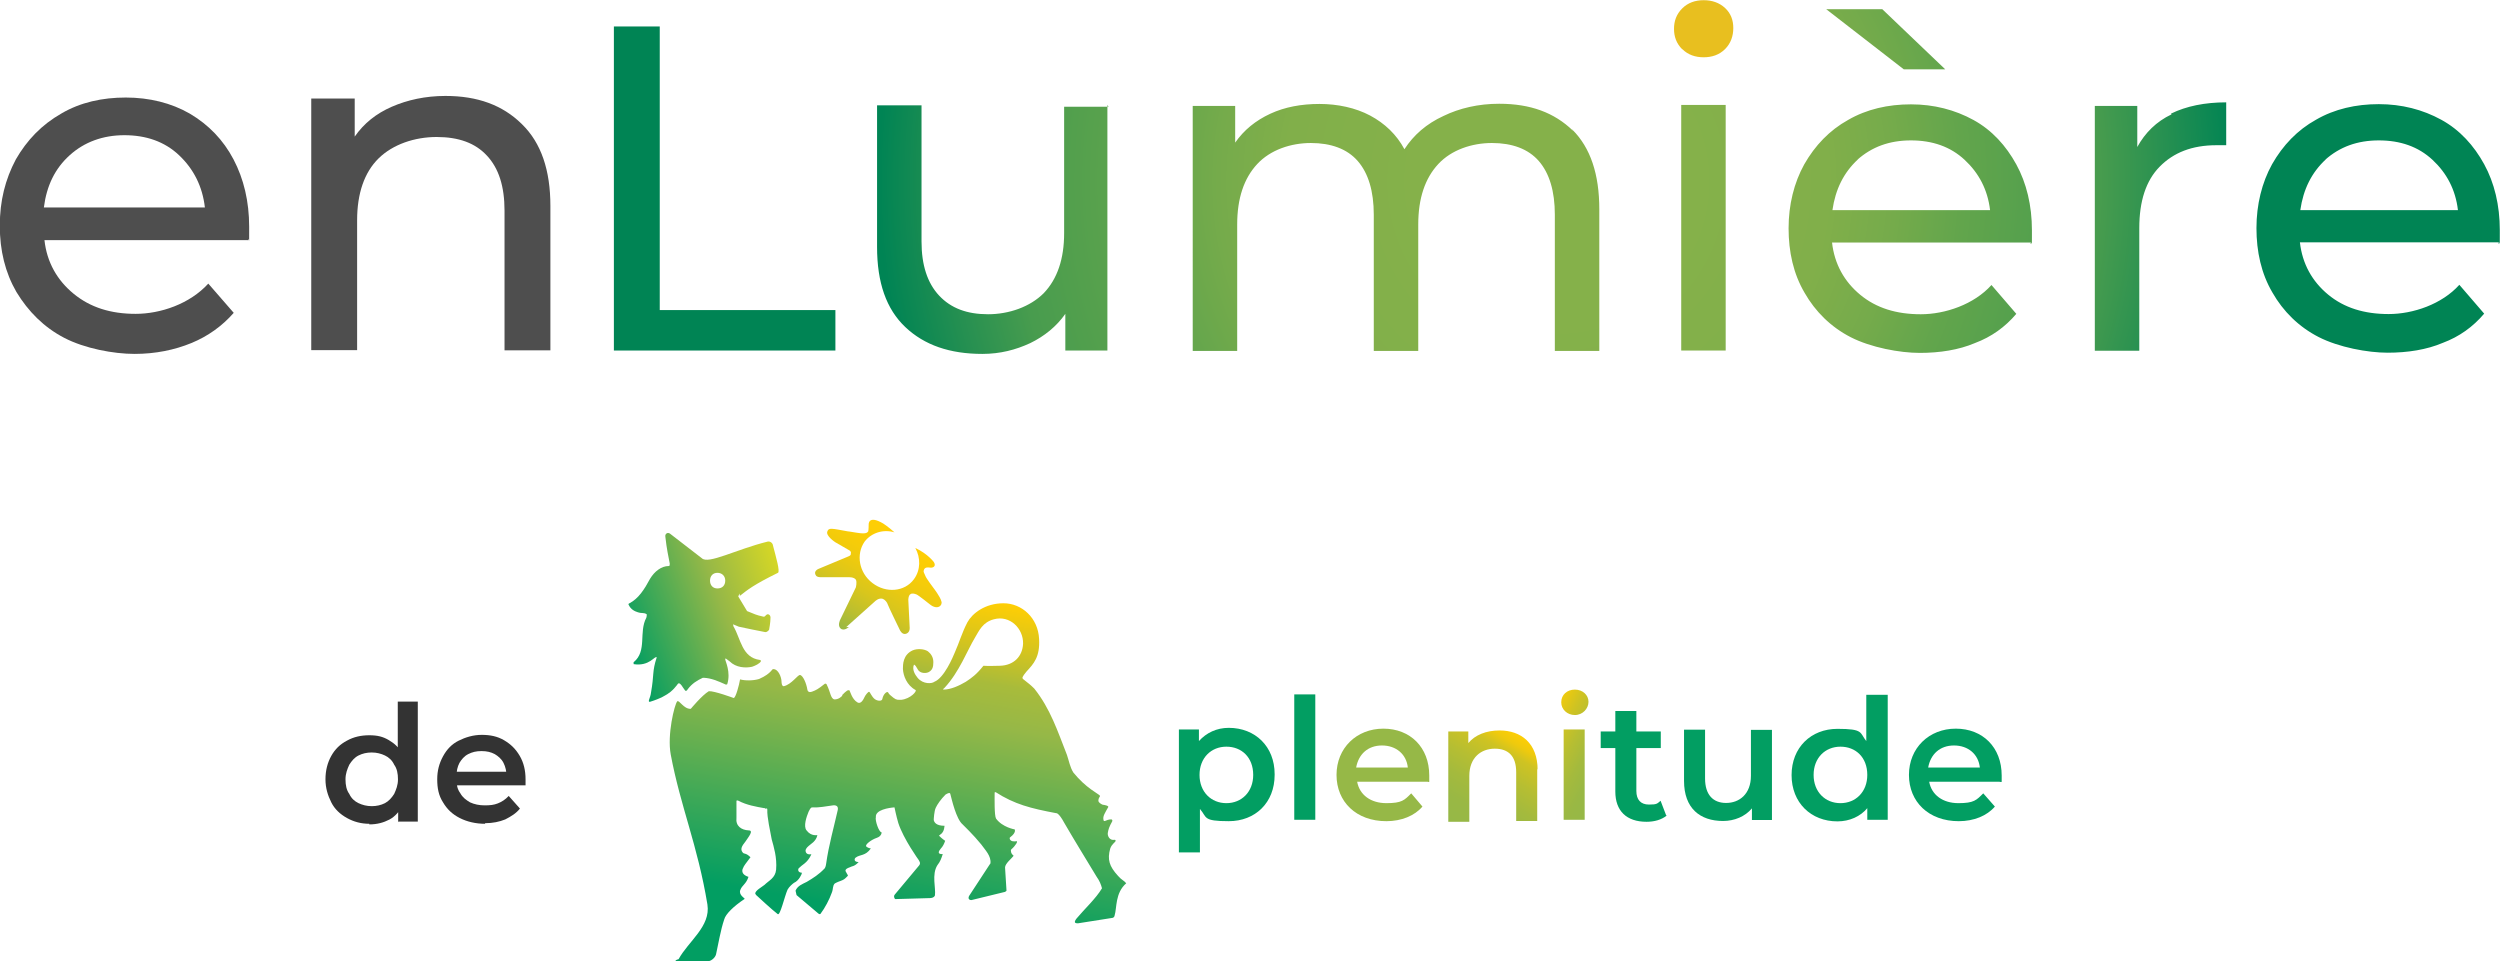 <?xml version="1.0" encoding="UTF-8"?>
<svg id="Layer_1" data-name="Layer 1" xmlns="http://www.w3.org/2000/svg" xmlns:xlink="http://www.w3.org/1999/xlink" viewBox="0 0 124.82 48">
  <defs>
    <style>
      .cls-1 {
        fill: url(#linear-gradient);
      }

      .cls-1, .cls-2, .cls-3, .cls-4, .cls-5, .cls-6, .cls-7, .cls-8, .cls-9, .cls-10, .cls-11 {
        stroke-width: 0px;
      }

      .cls-2 {
        fill: url(#radial-gradient);
      }

      .cls-3 {
        fill: url(#linear-gradient-4);
      }

      .cls-4 {
        fill: url(#linear-gradient-2);
      }

      .cls-5 {
        fill: url(#linear-gradient-3);
      }

      .cls-6 {
        fill: url(#linear-gradient-5);
      }

      .cls-7 {
        fill: #4e4e4e;
      }

      .cls-8 {
        fill: #333;
      }

      .cls-9 {
        fill: #96b847;
      }

      .cls-10 {
        fill: #e8bf1f;
      }

      .cls-11 {
        fill: #029e62;
      }
    </style>
    <radialGradient id="radial-gradient" cx="77.73" cy="-441.06" fx="77.73" fy="-441.06" r="33.85" gradientTransform="translate(0 -432) scale(1 -1)" gradientUnits="userSpaceOnUse">
      <stop offset=".2" stop-color="#85b14a"/>
      <stop offset=".4" stop-color="#81af4a"/>
      <stop offset=".5" stop-color="#75ab4b"/>
      <stop offset=".6" stop-color="#62a54c"/>
      <stop offset=".8" stop-color="#489c4e"/>
      <stop offset=".9" stop-color="#269051"/>
      <stop offset="1" stop-color="#008454"/>
    </radialGradient>
    <linearGradient id="linear-gradient" x1="43.19" y1="-481.57" x2="46.72" y2="-461.52" gradientTransform="translate(0 -432) scale(1 -1)" gradientUnits="userSpaceOnUse">
      <stop offset="0" stop-color="#029e62"/>
      <stop offset=".2" stop-color="#029e62"/>
      <stop offset=".7" stop-color="#96b847"/>
      <stop offset=".8" stop-color="#a8bb3b"/>
      <stop offset=".9" stop-color="#d8c51c"/>
      <stop offset="1" stop-color="#ffce04"/>
    </linearGradient>
    <linearGradient id="linear-gradient-2" x1="31.09" y1="-463.74" x2="39.16" y2="-460.79" gradientTransform="translate(0 -432) scale(1 -1)" gradientUnits="userSpaceOnUse">
      <stop offset="0" stop-color="#029e62"/>
      <stop offset=".6" stop-color="#96b847"/>
      <stop offset="1" stop-color="#d6d725"/>
    </linearGradient>
    <linearGradient id="linear-gradient-3" x1="42.23" y1="-463.64" x2="45.11" y2="-458.7" gradientTransform="translate(0 -432) scale(1 -1)" gradientUnits="userSpaceOnUse">
      <stop offset="0" stop-color="#96b847"/>
      <stop offset="0" stop-color="#96b846"/>
      <stop offset=".2" stop-color="#bcbf2e"/>
      <stop offset=".4" stop-color="#d9c61c"/>
      <stop offset=".6" stop-color="#eeca0e"/>
      <stop offset=".8" stop-color="#facd06"/>
      <stop offset="1" stop-color="#ffce04"/>
    </linearGradient>
    <linearGradient id="linear-gradient-4" x1="73.03" y1="-473.35" x2="75.79" y2="-468.58" gradientTransform="translate(0 -432) scale(1 -1)" gradientUnits="userSpaceOnUse">
      <stop offset="0" stop-color="#96b847"/>
      <stop offset=".2" stop-color="#99b844"/>
      <stop offset=".4" stop-color="#a4ba3d"/>
      <stop offset=".6" stop-color="#b6be32"/>
      <stop offset=".8" stop-color="#cfc322"/>
      <stop offset=".9" stop-color="#efca0d"/>
      <stop offset="1" stop-color="#ffce04"/>
    </linearGradient>
    <linearGradient id="linear-gradient-5" x1="76.85" y1="-468.76" x2="80.36" y2="-470.78" gradientTransform="translate(0 -432) scale(1 -1)" gradientUnits="userSpaceOnUse">
      <stop offset="0" stop-color="#ffce04"/>
      <stop offset="0" stop-color="#efca0d"/>
      <stop offset=".2" stop-color="#cfc322"/>
      <stop offset=".4" stop-color="#b6be32"/>
      <stop offset=".6" stop-color="#a4ba3d"/>
      <stop offset=".8" stop-color="#99b844"/>
      <stop offset="1" stop-color="#96b847"/>
    </linearGradient>
  </defs>
  <g>
    <g>
      <path class="cls-7" d="m12.38,11.99H2.22c.12,1.1.63,2,1.46,2.68s1.85,1,3.09,1,2.7-.49,3.63-1.51l1.27,1.46c-.58.66-1.29,1.17-2.12,1.51s-1.78.54-2.83.54-2.49-.27-3.51-.8-1.8-1.32-2.39-2.29c-.56-.97-.83-2.07-.83-3.31s.27-2.31.8-3.31c.56-.97,1.29-1.73,2.27-2.29.95-.56,2.05-.8,3.22-.8s2.27.27,3.19.8c.95.56,1.68,1.32,2.19,2.29s.78,2.1.78,3.36,0,.39-.05.68h-.02ZM3.48,7.75c-.73.66-1.15,1.51-1.29,2.61h8.04c-.12-1.05-.56-1.92-1.29-2.61s-1.66-1-2.73-1-2,.34-2.73,1h-.02.02Z"/>
      <path class="cls-7" d="m26.07,6.21c.95.93,1.41,2.29,1.41,4.07v7.21h-2.29v-6.97c0-1.22-.29-2.12-.88-2.75-.58-.63-1.41-.93-2.51-.93s-2.19.37-2.9,1.07-1.07,1.75-1.07,3.09v6.48h-2.29V4.92h2.17v1.9c.46-.66,1.07-1.15,1.85-1.49.78-.34,1.68-.54,2.68-.54,1.61,0,2.85.46,3.8,1.39h0l.02.02Z"/>
    </g>
    <path class="cls-2" d="m30.63,1.32h2.31v14.16h8.77v2.02h-11.06V1.32h-.02Zm24.66,3.92v12.26h-2.1v-1.83c-.44.63-1.05,1.12-1.75,1.46-.73.34-1.51.54-2.39.54-1.63,0-2.9-.44-3.85-1.34s-1.41-2.22-1.41-4v-7.07h2.22v6.8c0,1.17.29,2.07.88,2.7s1.39.93,2.44.93,2.1-.37,2.78-1.05c.68-.71,1.02-1.71,1.02-3v-6.31h2.22l-.05-.07v-.02Zm23.22,1.24c.9.9,1.34,2.22,1.34,3.97v7.07h-2.22v-6.8c0-1.17-.27-2.07-.8-2.68s-1.34-.9-2.34-.9-2.02.34-2.68,1.05-1,1.71-1,3.02v6.31h-2.22v-6.8c0-1.17-.27-2.07-.8-2.68s-1.34-.9-2.34-.9-2.02.34-2.68,1.05-1,1.71-1,3.02v6.31h-2.22V5.29h2.12v1.83c.44-.63,1.02-1.1,1.75-1.44.73-.34,1.56-.49,2.46-.49s1.8.19,2.53.58,1.32.95,1.71,1.68c.46-.71,1.1-1.27,1.95-1.66.8-.39,1.75-.61,2.78-.61,1.56,0,2.75.44,3.68,1.34h0v-.05h-.02Zm5.43-1.24h2.22v12.26h-2.22V5.24h0Zm17.47,6.87h-9.94c.12,1.07.61,1.95,1.41,2.61s1.8.97,3.02.97,2.66-.49,3.53-1.46l1.24,1.44c-.56.66-1.24,1.15-2.07,1.46-.8.34-1.75.49-2.75.49s-2.44-.27-3.44-.78-1.78-1.29-2.31-2.22c-.56-.95-.8-2.05-.8-3.22s.27-2.27.78-3.19c.54-.95,1.27-1.71,2.19-2.22.93-.54,2-.78,3.14-.78s2.19.27,3.12.78,1.63,1.29,2.14,2.22.78,2.05.78,3.29,0,.39-.05.68h-.02l.02-.07ZM91.15.46h2.83l3.14,3h-2.07l-3.87-3s-.02,0-.02,0Zm1.61,7.5c-.71.66-1.12,1.49-1.27,2.53h7.87c-.12-1.02-.56-1.85-1.27-2.51s-1.61-.97-2.68-.97-1.95.32-2.68.97h0l.02-.02Zm15.64-2.29c.76-.37,1.68-.56,2.75-.56v2.14h-.49c-1.22,0-2.14.37-2.83,1.07s-1.02,1.73-1.02,3.07v6.12h-2.22V5.29h2.12v2.05c.39-.71.95-1.27,1.71-1.63h0l-.02-.02Zm16.37,6.43h-9.94c.12,1.07.61,1.95,1.41,2.61s1.8.97,3.02.97,2.66-.49,3.53-1.46l1.24,1.44c-.56.66-1.24,1.15-2.07,1.46-.8.34-1.75.49-2.75.49s-2.44-.27-3.44-.78-1.78-1.29-2.31-2.22c-.56-.95-.8-2.05-.8-3.22s.27-2.27.78-3.19c.54-.95,1.27-1.71,2.19-2.22.93-.54,2-.78,3.14-.78s2.19.27,3.12.78,1.63,1.29,2.14,2.22.78,2.05.78,3.29,0,.39-.05.68h-.02l.02-.07Zm-8.65-4.14c-.71.66-1.12,1.49-1.27,2.53h7.87c-.12-1.02-.56-1.85-1.27-2.51s-1.61-.97-2.68-.97-1.95.32-2.68.97h0l.02-.02Z"/>
    <path class="cls-10" d="m83.99,2.46c-.29-.29-.41-.63-.41-1.02s.12-.73.41-1.02.66-.41,1.07-.41.78.12,1.07.39c.29.27.41.61.41,1s-.12.76-.41,1.05c-.29.29-.66.41-1.07.41s-.78-.12-1.07-.41h0v.02Z"/>
  </g>
  <g>
    <g>
      <g>
        <g>
          <path class="cls-1" d="m38.16,40.35c-.39-.07-.88-.15-1.29-.37,0,0-.1-.05-.1.02v.83c-.05.41.24.61.61.63.27,0-.02.34-.15.54-.22.27-.27.41-.15.56.07.1.15,0,.39.24-.22.29-.34.44-.37.54,0,0-.19.29.27.44h0c-.12.37-.32.41-.41.66s.24.41.22.44c-.56.37-.95.76-1.02,1.02-.19.56-.29,1.22-.41,1.75-.05.19-.27.34-.39.34h-1.41c-.46,0-.07-.1-.07-.1.49-.9,1.61-1.63,1.44-2.73-.49-2.97-1.34-4.87-1.83-7.48-.19-1,.19-2.51.32-2.66.1-.1.32.39.68.37,0,0,.56-.68.9-.88.27-.02,1.24.34,1.24.34.1,0,.27-.63.32-.93.24.07.66.07.95-.02.66-.29.63-.54.73-.49.22,0,.39.39.39.63,0,0,0,.24.12.22.39-.1.68-.56.8-.56.15.02.32.41.37.73,0,0,.02.19.24.1.19-.07.29-.12.63-.39.02-.02.1,0,.1.05.19.37.19.71.39.73.19,0,.34-.12.41-.22.05-.07.27-.27.32-.24s.12.44.41.61c.12.07.24-.02.34-.24.05-.12.19-.29.24-.29s.12.24.29.37c.15.1.34.1.37,0,.05-.27.24-.41.29-.34.05.1.12.15.27.27s.24.1.39.1c.46-.05.8-.44.71-.49-.44-.24-.61-.71-.63-1.05,0-.22,0-.71.49-.93.24-.1.58-.07.76.05.15.12.27.29.27.54s-.05.39-.22.49c-.12.07-.34.07-.46-.02-.12-.07-.15-.27-.27-.34h-.02c-.1.24.05.49.19.66.27.32.71.29.83.19h0c.49-.19.93-1.24,1.02-1.46.22-.49.37-1.02.63-1.51.24-.44.88-.95,1.8-.95s1.73.73,1.78,1.78c.05.9-.27,1.24-.63,1.63-.22.27-.24.32-.15.39.27.22.32.24.54.46.8,1,1.17,2.14,1.63,3.31.1.29.15.61.32.88.63.78,1.24,1.05,1.32,1.15.05.05-.07.07-.07.27,0,.05.1.15.22.19.05,0,.32.05.27.12-.15.27-.27.44-.24.61.02.19.12,0,.39,0,.05,0,.07.05.05.1-.15.27-.19.39-.22.58-.02.12.07.39.34.34.02,0,.05,0,.05.05,0,.07-.19.15-.27.39-.15.54-.05.88.39,1.36.19.22.29.22.41.37h0c-.56.49-.46,1.22-.58,1.61-.02.12-.12.12-.12.12l-1.71.27c-.12,0-.24-.02-.07-.24.41-.49.97-1,1.27-1.51h0c-.05-.19-.12-.37-.27-.58-.56-.93-1.07-1.75-1.61-2.68-.29-.54-.41-.49-.41-.49-1.27-.24-2.07-.44-3.02-1.05-.07,0-.05.05-.05.05,0,.24-.02,1.12.07,1.27.32.44.93.54.93.54h0s.1.15-.22.39c0,0-.05.02-.02.1.05.12.22.12.34.1.07,0-.05.22-.27.41-.05.05,0,.24.1.29,0,0,.02.02,0,.05-.07.1-.41.37-.41.56l.07,1.12v.05l-.07.05-1.68.41s-.1,0-.12-.05c-.05-.05,0-.15,0-.15l1.02-1.56.05-.07c.05-.37-.27-.68-.46-.95-.37-.46-.93-1-.93-1-.32-.27-.54-1.24-.61-1.51-.02-.1-.12-.05-.24.02-.24.24-.41.49-.49.66s-.1.56-.1.61c.02.1.1.29.54.29h0c-.02.24-.1.37-.24.46,0,0-.07.02,0,.07.12.12.27.22.27.22-.05.15-.12.29-.22.39-.27.32.1.27.1.27-.07.22-.12.37-.27.56-.29.46-.07,1.15-.12,1.49,0,.07-.1.15-.24.15l-1.75.05s-.1-.12-.02-.22l1.22-1.46c.1-.12,0-.22-.02-.27,0,0-.76-1.05-1.02-1.85-.1-.34-.19-.78-.19-.78-.27.02-.97.12-.93.49-.05.15.15.76.29.76,0,0,0,.02,0,0,0,0,0,.19-.24.27-.29.1-.56.32-.54.41.02.07.19.12.24.12h0c-.27.39-.54.29-.76.46-.07.05-.1.22.15.22h0c-.22.24-.32.19-.46.27,0,0-.24.07-.19.19.12.24.15.19.07.27-.12.12-.15.15-.34.22-.15.05-.27.12-.27.12-.12.12-.07.27-.15.46-.12.34-.34.76-.56,1.05,0,0-.02.05-.1,0l-1.1-.93-.05-.22c.1-.24.32-.32.56-.44.32-.19.61-.37.9-.68.05-.07.07-.24.07-.24.12-.88.39-1.83.58-2.68.05-.27-.24-.22-.24-.22-.39.05-.68.12-1,.1-.1,0-.12.02-.22.22-.1.24-.27.73-.1.93.24.32.54.22.54.24-.07.32-.34.44-.44.54-.12.1-.15.19-.15.22s0,.24.29.19h0s-.1.27-.34.46c-.1.07-.24.19-.29.24s-.05.22.15.22v.05s-.12.34-.39.46c-.07.05-.24.19-.32.34-.15.34-.37,1.32-.49,1.22-.29-.22-1.02-.9-1.02-.9-.07-.05-.1-.12-.1-.12-.02-.15.34-.34.46-.44.22-.22.54-.34.58-.76.05-.61-.12-1.15-.22-1.51-.07-.39-.24-1.12-.22-1.49,0-.07-.05-.07-.05-.07h0v.05l-.07-.05Zm8.94-5.97s-.02.05,0,.05c.37,0,.78-.19,1.12-.39.29-.19.54-.37.88-.8,0,0,.19.02.83,0,.68-.02,1.12-.46,1.15-1.1.02-.76-.66-1.44-1.46-1.22-.56.15-.73.56-.95.93-.37.61-.78,1.71-1.51,2.49l-.05.05m-5.07.32s.27-.29.32-.24c.1.1.12.44.41.61"/>
          <path class="cls-4" d="m36.94,29.75c.37-.29.66-.54,1.9-1.15.12-.05-.1-.8-.24-1.34-.02-.19-.19-.24-.27-.22-1.58.39-2.97,1.15-3.29.83h0l-1.58-1.22c-.12-.1-.27,0-.24.15.07.63.15.97.22,1.34,0,.07,0,.12-.05.12-.37,0-.71.27-.93.63-.29.54-.58,1-1.05,1.24-.02,0-.05.05-.02.07.1.22.29.32.46.37.22.07.29,0,.44.1v.05s0,.07-.02.12c-.39.73.05,1.66-.63,2.22-.02.02,0,.07,0,.1.8.12,1.05-.44,1.15-.34-.24.73-.12.83-.29,1.78-.02.22-.19.46-.05.44,1.05-.32,1.24-.73,1.32-.8s.1-.29.34.1c.05.07.12.19.15.15.02,0,.07-.05.07-.07.22-.29.46-.44.76-.58h.05c.37.02.68.15,1.1.34.02,0,.05,0,.07-.02.19-.61-.1-1.15-.1-1.24s.05-.02.22.1c.32.32.8.34,1.12.27.15-.05.37-.15.44-.27,0-.02,0-.07-.05-.07-.9-.12-.95-1.05-1.32-1.68,0-.02-.02-.07-.02-.1l.29.12s1.27.27,1.32.27c.12,0,.19-.12.19-.12,0-.02.07-.34.07-.61,0-.12-.12-.22-.22-.12l-.07.07s-.07.02-.1,0c-.32-.07-.41-.12-.78-.27l-.44-.73s.05-.12.07-.15h0v.05l.02.1Zm-1.12-.37c-.22,0-.37-.15-.37-.39s.15-.39.37-.39.39.15.39.39-.15.39-.39.39Z"/>
        </g>
        <path class="cls-5" d="m42.25,31.31l1.44-1.29s.19-.19.39-.12c.12.05.22.19.24.27s.61,1.29.61,1.29c0,0,.1.22.27.19,0,0,.22-.02.22-.29l-.07-1.41s0-.24.12-.29c.07-.05.19-.02.29.02s.66.49.66.49c.39.32.66.05.58-.15-.05-.22-.39-.66-.39-.66,0,0-.37-.49-.41-.61s-.12-.19-.07-.29c.02-.1.12-.12.12-.12,0,0,.07-.02.19,0s.32-.05.19-.27c0,0-.29-.41-.93-.71.27.49.27,1.1-.07,1.56-.46.63-1.39.71-2.07.19s-.83-1.44-.39-2.07c.34-.44.93-.63,1.49-.46h0c-.32-.29-.56-.44-.56-.44-.78-.46-.73.07-.73.07,0,0,0,.24-.02.32-.05.05-.07.15-.56.07-.41-.07-.46-.07-.46-.07-.83-.15-.95-.19-1.02,0-.1.22.39.54.39.54l.71.41s.1.05.07.15c0,.07,0,.1-.12.15s-1.51.63-1.51.63c0,0-.27.12-.1.34.05.05.12.07.27.07h1.34s.27-.02.37.12c.07.12,0,.39,0,.39l-.78,1.61s-.15.29.02.44.41-.07.41-.07h-.12Z"/>
      </g>
      <g>
        <path class="cls-11" d="m63.64,38.69c0,1.39-.97,2.31-2.29,2.31s-1.07-.19-1.44-.61v2.17h-1.05v-6.14h1v.58c.37-.41.88-.66,1.49-.66,1.32,0,2.29.93,2.29,2.31h0v.02Zm-1.07,0c0-.88-.58-1.41-1.34-1.41s-1.34.56-1.34,1.41.58,1.41,1.34,1.41,1.34-.56,1.34-1.41Z"/>
        <path class="cls-11" d="m64.62,34.67h1.05v6.26h-1.05v-6.26Z"/>
        <path class="cls-9" d="m71.29,39.03h-3.53c.12.66.68,1.07,1.46,1.07s.9-.15,1.24-.49l.56.66c-.39.46-1.05.73-1.8.73-1.51,0-2.49-.97-2.49-2.31s1-2.31,2.34-2.31,2.29.93,2.29,2.34,0,.22,0,.32h-.07Zm-3.53-.71h2.53c-.07-.66-.58-1.1-1.29-1.1s-1.17.44-1.29,1.1h.05Z"/>
        <path class="cls-3" d="m76.75,38.38v2.61h-1.05v-2.44c0-.8-.39-1.17-1.07-1.17s-1.27.44-1.27,1.36v2.29h-1.05v-4.51h1v.58c.34-.41.9-.63,1.56-.63,1.07,0,1.9.63,1.9,1.97h0l-.02-.07Z"/>
        <path class="cls-6" d="m77.95,35.06c0-.37.29-.63.68-.63s.68.27.68.61-.29.66-.68.66-.68-.29-.68-.63h0Zm.12,1.36h1.05v4.51h-1.05v-4.51Z"/>
        <path class="cls-11" d="m83.23,40.71c-.27.22-.63.32-1.02.32-1,0-1.56-.54-1.56-1.51v-2.17h-.73v-.83h.73v-1.02h1.05v1.02h1.22v.83h-1.22v2.14c0,.44.22.68.63.68s.41-.05.58-.19l.29.76h.02v-.02Z"/>
        <path class="cls-11" d="m88.47,36.43v4.51h-1v-.58c-.34.41-.88.63-1.44.63-1.15,0-1.95-.63-1.95-2v-2.56h1.05v2.44c0,.8.39,1.22,1.05,1.22s1.24-.44,1.24-1.36v-2.29h1.05Z"/>
        <path class="cls-11" d="m94.25,34.67v6.26h-1.02v-.58c-.34.41-.88.66-1.49.66-1.32,0-2.29-.93-2.29-2.31s.97-2.31,2.29-2.31,1.1.19,1.44.61v-2.31h1.07Zm-1.02,4.02c0-.88-.58-1.41-1.34-1.41s-1.34.56-1.34,1.41.58,1.41,1.34,1.41,1.34-.56,1.34-1.41Z"/>
        <path class="cls-11" d="m99.85,39.03h-3.53c.12.66.68,1.07,1.46,1.07s.9-.15,1.24-.49l.58.66c-.39.46-1.05.73-1.8.73-1.51,0-2.49-.97-2.49-2.31s1-2.31,2.34-2.31,2.29.93,2.29,2.34,0,.22,0,.32h-.1Zm-3.53-.71h2.53c-.07-.66-.58-1.1-1.29-1.1s-1.17.44-1.29,1.1h.05Z"/>
      </g>
    </g>
    <g>
      <path class="cls-8" d="m18.44,41.13c-.41,0-.78-.1-1.12-.29s-.61-.44-.78-.78-.29-.71-.29-1.15.1-.83.29-1.17c.19-.34.44-.58.78-.76.34-.19.71-.27,1.12-.27s.68.07.97.24c.29.17.54.39.68.73.15.32.27.73.27,1.27s-.07.93-.24,1.24-.39.58-.68.73c-.29.15-.61.24-1,.24h0v-.05Zm.12-.88c.24,0,.46-.05.66-.15.19-.1.34-.27.46-.46.1-.22.19-.44.19-.73s-.05-.54-.19-.73c-.1-.22-.27-.37-.46-.46s-.41-.15-.66-.15-.46.05-.66.15-.34.27-.46.46c-.1.22-.19.44-.19.73s.05.54.19.73c.1.22.27.37.46.46s.41.15.66.15Zm1.32.8v-1.02l.05-1.15-.07-1.15v-2.7h1v5.99h-.97v.02Z"/>
      <path class="cls-8" d="m24.22,41.13c-.46,0-.9-.1-1.27-.29s-.63-.44-.83-.78c-.22-.34-.29-.71-.29-1.15s.1-.8.29-1.15.44-.61.78-.78.73-.29,1.15-.29.78.07,1.12.27.58.44.78.78.29.73.29,1.17,0,.1,0,.15v.15h-3.63v-.68h3.07l-.39.22c0-.24-.05-.46-.15-.66s-.27-.34-.44-.44c-.19-.1-.39-.15-.66-.15s-.46.05-.66.15-.34.27-.44.44c-.1.19-.15.41-.15.68v.15c0,.27.05.49.19.68.12.22.29.34.49.46.22.1.46.15.73.15s.46-.02.66-.1.37-.19.54-.37l.56.63c-.19.24-.44.39-.73.54-.29.12-.63.19-1,.19h0l-.02.02Z"/>
    </g>
  </g>
</svg>